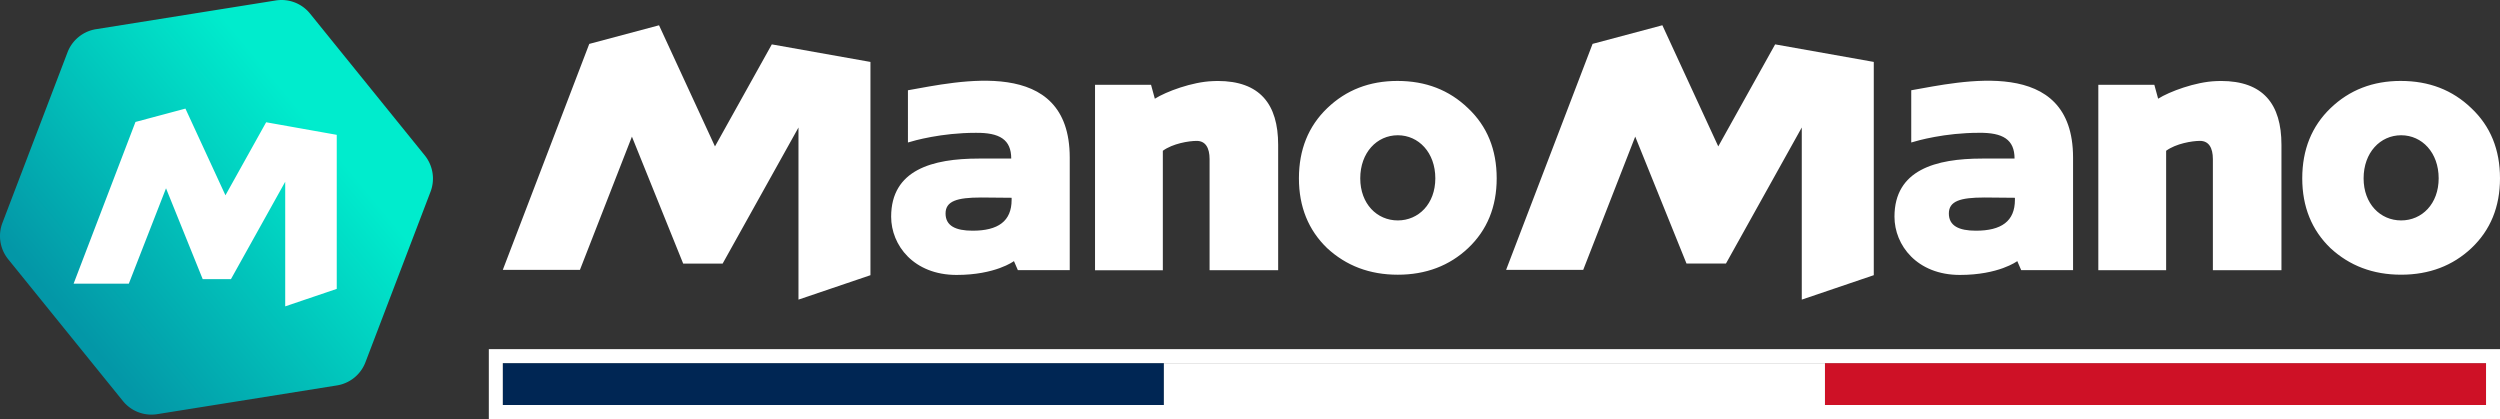 <svg aria-hidden="true" focusable="false" height="30" role="presentation" width="179" fill="none" viewBox="0 0 179 30" xmlns="http://www.w3.org/2000/svg" class="fill-current text-2xl relative size-auto shrink-0 select-none transition-colors duration-200 ease-in-out block h-[22px] w-[132px] desktop:h-[30px] desktop:w-[179px]"><rect x="0" y="0" width="179" height="30" fill="#333333" stroke="none"/><g id="b2c-fr-multicolor-flag-horizontal-header-logo"><path fill="url(#manomano-logo-svg-b2c-fr)" d="M30.413 11.126 22.2.975a2.623 2.623 0 0 0-2.454-.942L6.873 2.09a2.629 2.629 0 0 0-2.04 1.66L.173 15.96c-.335.88-.177 1.87.414 2.602L8.8 28.712a2.623 2.623 0 0 0 2.454.942l12.872-2.058a2.629 2.629 0 0 0 2.04-1.66l4.66-12.207a2.645 2.645 0 0 0-.413-2.603Z"></path><path fill="#fff" d="m19.056 8.755-2.914 5.228-2.865-6.207-3.577.956-4.43 11.58h3.953l2.664-6.83 2.627 6.506h2.021l3.886-6.974v8.921l3.69-1.251V9.654l-5.055-.9ZM51.192 10.483l4.07-7.305 7.062 1.256v15.27l-5.153 1.748V9.13l-5.43 9.743h-2.825l-3.67-9.09-3.723 9.541H36l6.191-16.18 4.996-1.334 4.005 8.674Zm71.835 0 4.073-7.306 7.062 1.256v15.27l-5.155 1.75V9.128l-5.429 9.743h-2.824l-3.672-9.09-3.723 9.54h-5.521l6.191-16.18 4.996-1.333 4.002 8.673Zm-58.02-4.02c3.546-.618 11.584-2.512 11.586 4.816v8.063h-3.714l-.28-.647c-.013.01-1.324.99-4.109.99-3.065 0-4.684-2.122-4.684-4.17 0-3.356 2.954-4.162 6.272-4.162h2.326c0-1.357-.826-1.866-2.557-1.843-2.444 0-4.401.556-4.833.69-.002.002-.004.002-.006.002V6.464Zm71.838 0c3.545-.618 11.583-2.512 11.586 4.816v8.063h-3.714l-.28-.647c-.018.013-1.328.99-4.109.99-3.065 0-4.684-2.122-4.684-4.17 0-3.355 2.953-4.161 6.271-4.162h2.327c0-1.357-.826-1.867-2.557-1.844-2.444 0-4.401.557-4.833.691-.002.002-.005.002-.007.002V6.464Zm-36.786-.668c2.019 0 3.697.644 5.059 1.957 1.363 1.288 2.045 2.96 2.045 5.02 0 2.033-.683 3.705-2.045 4.993-1.339 1.26-3.018 1.904-5.037 1.904s-3.697-.644-5.06-1.904c-1.338-1.288-2.018-2.96-2.018-4.994 0-2.059.68-3.731 2.019-5.02 1.362-1.312 3.04-1.956 5.037-1.956Zm71.837 0c2.019 0 3.698.644 5.06 1.957C178.318 9.04 179 10.712 179 12.77c0 2.033-.682 3.706-2.044 4.994-1.339 1.26-3.018 1.904-5.037 1.904s-3.697-.644-5.06-1.904c-1.339-1.288-2.018-2.96-2.018-4.995 0-2.058.682-3.73 2.018-5.018 1.363-1.313 3.042-1.957 5.037-1.957Zm-84.72.002c3.036 0 4.34 1.66 4.34 4.57v8.979h-4.91v-7.953c0-.816-.298-1.305-.921-1.305-.57 0-1.72.19-2.426.707v8.554h-4.855V6.073h4.011l.271.995c.803-.507 2.674-1.21 4.153-1.26.11-.007.222-.011.337-.011Zm71.836 0c3.038 0 4.339 1.66 4.34 4.568v8.98h-4.91v-7.953c0-.816-.299-1.305-.921-1.305-.57 0-1.721.192-2.426.708v8.553h-4.855V6.073h4.011l.271.994c.804-.507 2.674-1.208 4.153-1.26.11-.006.222-.01.337-.01Zm-88.784 8.345c-1.707 0-2.526.257-2.526 1.143s.72 1.232 1.937 1.233c1.826 0 2.793-.68 2.793-2.21v-.147l-2.204-.02Zm71.835 0c-1.707 0-2.525.257-2.525 1.143s.721 1.232 1.937 1.233c1.826 0 2.792-.68 2.793-2.21v-.147l-2.205-.02Zm-41.982-4.458c-1.493 0-2.687 1.24-2.687 3.086 0 1.822 1.196 3.012 2.687 3.012 1.494 0 2.687-1.19 2.688-3.012 0-1.847-1.196-3.086-2.688-3.086Zm71.841 0c-1.494 0-2.688 1.238-2.688 3.085-.002 1.823 1.194 3.013 2.688 3.013 1.493 0 2.686-1.19 2.686-3.013 0-1.847-1.195-3.085-2.686-3.085Z"></path><path fill="#CE1126" d="M130.667 26H178v3h-47.333v-3Z"></path><path fill="#002654" d="M36 26h47.333v3H36v-3Z"></path><path fill="#fff" d="M83.333 26h47.334v3H83.333v-3Z"></path><path stroke="#fff" d="M178.5 25.5v4h-143v-4h143Z"></path><defs><linearGradient id="manomano-logo-svg-b2c-fr" x1="5.358" x2="22.508" y1="23.306" y2="9.08" gradientUnits="userSpaceOnUse"><stop stop-color="#0397A7"></stop><stop offset="1" stop-color="#00ECCD"></stop></linearGradient></defs></g></svg>